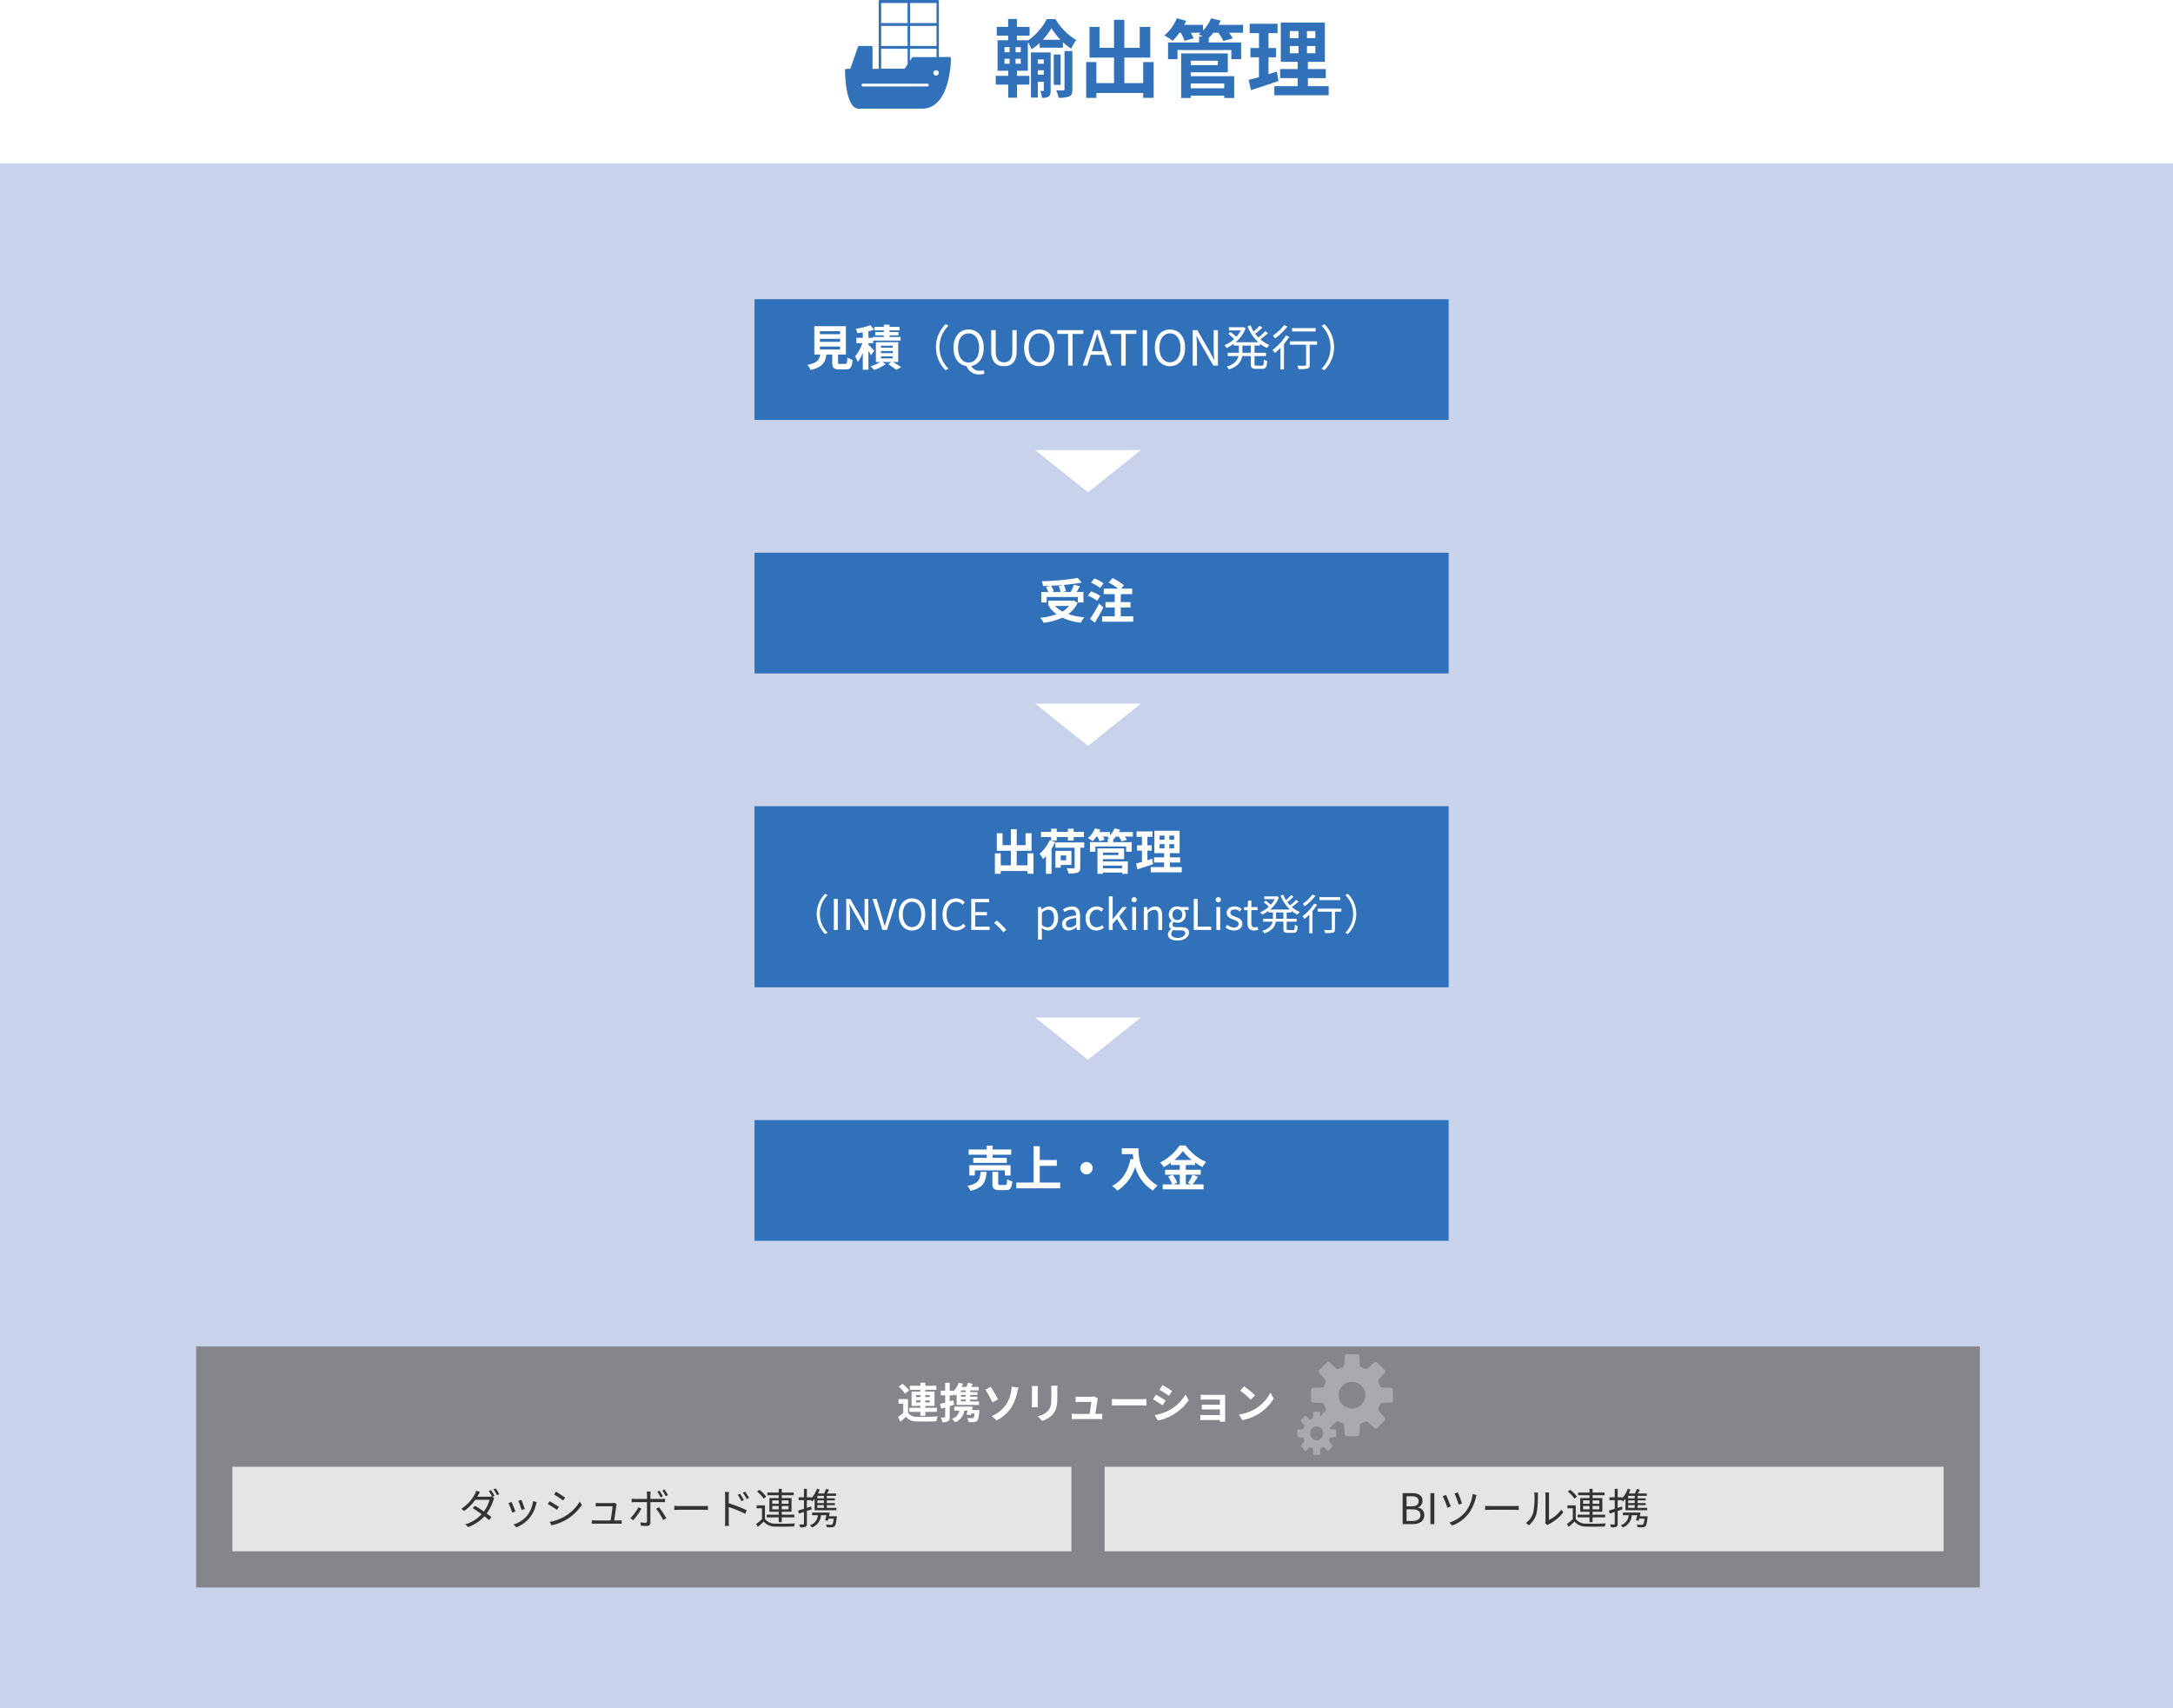 <svg xmlns="http://www.w3.org/2000/svg" xmlns:xlink="http://www.w3.org/1999/xlink" width="720" height="566.001" viewBox="0 0 720 566.001">
  <defs>
    <filter id="パス_13717" x="245" y="366.128" width="235" height="45" filterUnits="userSpaceOnUse">
      <feOffset dx="5" dy="5" input="SourceAlpha"/>
      <feGaussianBlur result="blur"/>
      <feFlood flood-color="#3171b9" flood-opacity="0.302"/>
      <feComposite operator="in" in2="blur"/>
      <feComposite in="SourceGraphic"/>
    </filter>
    <filter id="パス_13716" x="245" y="262.128" width="235" height="65" filterUnits="userSpaceOnUse">
      <feOffset dx="5" dy="5" input="SourceAlpha"/>
      <feGaussianBlur result="blur-2"/>
      <feFlood flood-color="#3171b9" flood-opacity="0.302"/>
      <feComposite operator="in" in2="blur-2"/>
      <feComposite in="SourceGraphic"/>
    </filter>
    <filter id="パス_13714" x="245" y="178.128" width="235" height="45" filterUnits="userSpaceOnUse">
      <feOffset dx="5" dy="5" input="SourceAlpha"/>
      <feGaussianBlur result="blur-3"/>
      <feFlood flood-color="#3171b9" flood-opacity="0.302"/>
      <feComposite operator="in" in2="blur-3"/>
      <feComposite in="SourceGraphic"/>
    </filter>
    <filter id="パス_13715" x="245" y="94.128" width="235" height="45" filterUnits="userSpaceOnUse">
      <feOffset dx="5" dy="5" input="SourceAlpha"/>
      <feGaussianBlur result="blur-4"/>
      <feFlood flood-color="#3171b9" flood-opacity="0.302"/>
      <feComposite operator="in" in2="blur-4"/>
      <feComposite in="SourceGraphic"/>
    </filter>
  </defs>
  <g id="グループ_7514" data-name="グループ 7514" transform="translate(-238 -543)">
    <g id="グループ_7622" data-name="グループ 7622" transform="translate(0 10)">
      <rect id="長方形_4719" data-name="長方形 4719" width="720" height="511.873" transform="translate(238 587.129)" fill="#c8d2eb"/>
      <g id="グループ_7417" data-name="グループ 7417" transform="translate(0 -22)">
        <g id="グループ_7624" data-name="グループ 7624" transform="translate(0 -71.999)">
          <g id="コンポーネント_169_16" data-name="コンポーネント 169 – 16" transform="translate(303 1073.127)">
            <g id="グループ_7509" data-name="グループ 7509" transform="translate(-740 -719)">
              <rect id="長方形_50" data-name="長方形 50" width="591" height="79.873" transform="translate(740 719)" fill="#757374" opacity="0.8"/>
            </g>
            <g id="グループ_7510" data-name="グループ 7510" transform="translate(-84 7.872)">
              <path id="パス_14059" data-name="パス 14059" d="M-56.448-5.32v-.7h1.414v.7Zm0-2.45h1.414V-7.1h-1.414Zm4.494,0V-7.1H-53.41V-7.77Zm0,2.45H-53.41v-.7h1.456ZM-55.034-.9h1.624V-2.2h3.836V-3.556H-53.41v-.616h3.052v-4.76H-53.41v-.574h3.668V-10.85H-53.41v-.994h-1.624v.994H-58.52v1.344h3.486v.574H-57.96v4.76h2.926v.616h-3.654V-2.2h3.654Zm-3.724-8.386a12.166,12.166,0,0,0-2.2-2.226l-1.274.952a10.909,10.909,0,0,1,2.1,2.324Zm-.378,2.856h-3.15V-4.9h1.568v3.052A16.777,16.777,0,0,1-62.454-.56l.784,1.652c.714-.6,1.288-1.134,1.848-1.68A4.361,4.361,0,0,0-56.2.966c1.708.07,4.676.042,6.412-.042A7.591,7.591,0,0,1-49.266-.7c-1.932.154-5.236.2-6.916.126A3.22,3.22,0,0,1-59.136-1.96Zm19.124-2.338h-1.6V-9.31h1.6Zm0,1.54h-1.6V-7.8h1.6Zm0,1.568h-1.6v-.616h1.6Zm-4.06-.392-1.246.35V-7.686h1.274V-8.12c.2.224.392.448.5.6.168-.14.336-.308.5-.476v3.5h7.42V-5.656h-2.912v-.616h2.38v-.952h-2.38V-7.8h2.38v-.966h-2.38V-9.31h2.786v-1.148H-38.22c.182-.322.378-.672.574-1.022l-1.61-.364a12.578,12.578,0,0,1-.532,1.386h-1.568a9.972,9.972,0,0,0,.434-1.064l-1.428-.35A7.032,7.032,0,0,1-44.044-9.1v-.112h-1.274v-2.632H-46.83v2.632H-48.3v1.526h1.47v2.408c-.63.168-1.218.308-1.694.42l.364,1.6c.42-.112.868-.238,1.33-.378V-.546c0,.182-.07.238-.238.238A11.31,11.31,0,0,1-48.23-.322a6.193,6.193,0,0,1,.42,1.54A3.631,3.631,0,0,0-45.864.91c.42-.266.546-.686.546-1.456V-4.1c.49-.14.98-.294,1.456-.448Zm6.132,3.234c.084-.378.168-.756.238-1.12H-43.82v1.316h1.666A3.267,3.267,0,0,1-44.6.056a6.411,6.411,0,0,1,1.05,1.2A4.708,4.708,0,0,0-40.5-2.618h1.092c-.112.476-.238.938-.35,1.316l1.414.21c.042-.168.1-.35.14-.546h1.12c-.1.84-.224,1.26-.392,1.414a.708.708,0,0,1-.49.126c-.28,0-.91-.014-1.554-.084A3.078,3.078,0,0,1-39.06,1.19a13.858,13.858,0,0,0,1.75-.014A1.561,1.561,0,0,0-36.232.742c.364-.364.56-1.2.7-2.968a4.926,4.926,0,0,0,.056-.588Zm6.5,2L-29.778.616a11.851,11.851,0,0,0,4.858-4.3A14.716,14.716,0,0,0-22.974-8.6c.1-.406.252-1.092.42-1.638l-2.268-.308A7.826,7.826,0,0,1-25-8.848,10.926,10.926,0,0,1-26.656-4.62,10.643,10.643,0,0,1-31.444-.812Zm-.294-9.66-1.792.924A31.736,31.736,0,0,1-31.164-5.32l1.848-1.05C-29.834-7.35-31.038-9.492-31.738-10.472Zm22.12-.392h-2.114a9.876,9.876,0,0,1,.084,1.4V-6.8c0,2.184-.182,3.234-1.148,4.284a6.334,6.334,0,0,1-3.36,1.764L-14.7.784a8.243,8.243,0,0,0,3.4-2.016c1.036-1.148,1.624-2.45,1.624-5.46V-9.464C-9.674-10.024-9.646-10.472-9.618-10.864Zm-6.5.112H-18.13a9.941,9.941,0,0,1,.056,1.078v4.718c0,.42-.056.966-.07,1.232h2.03c-.028-.322-.042-.868-.042-1.218V-9.674C-16.156-10.122-16.142-10.43-16.114-10.752ZM3.766-6.678,2.408-7.336a3.169,3.169,0,0,1-1.036.154H-2.212c-.378,0-1.022-.042-1.386-.084v1.848c.406-.028.952-.07,1.4-.07h3.78c-.042.784-.35,2.772-.546,3.962H-3.5A13.449,13.449,0,0,1-4.886-1.6V.224C-4.354.2-4,.182-3.5.182H3.864c.378,0,1.064.028,1.344.042V-1.582c-.364.042-1.008.056-1.372.056h-.9c.21-1.33.574-3.738.686-4.564A3.9,3.9,0,0,1,3.766-6.678Zm4.662.2v2.2c.518-.042,1.456-.07,2.254-.07H18.2c.588,0,1.3.056,1.638.07v-2.2c-.364.028-.98.084-1.638.084H10.682C9.954-6.4,8.932-6.44,8.428-6.482Zm16.758-4.606-1.022,1.54c.924.518,2.38,1.47,3.164,2.016l1.05-1.554C27.65-9.59,26.11-10.584,25.186-11.088Zm-2.6,9.94L23.632.7a17.035,17.035,0,0,0,4.676-1.736A16.9,16.9,0,0,0,33.88-6.062L32.8-7.966a14.271,14.271,0,0,1-5.446,5.25A15.17,15.17,0,0,1,22.582-1.148ZM23.03-7.9,22.008-6.342c.938.49,2.394,1.442,3.192,1.988l1.022-1.568C25.508-6.426,23.968-7.392,23.03-7.9ZM37.842-7.91v1.694c.336-.028,1.218-.056,1.736-.056H44.2v1.694H39.732c-.532,0-1.162-.014-1.526-.042v1.652C38.528-2.982,39.2-3,39.732-3H44.2v1.862H38.906a12.013,12.013,0,0,1-1.218-.056V.532c.238-.014.812-.042,1.2-.042H44.2c0,.21,0,.434-.014.56h1.764c0-.252-.014-.728-.014-.952V-6.93c0-.294,0-.756.014-.938-.224.014-.742.028-1.078.028H39.578C39.06-7.84,38.206-7.868,37.842-7.91Zm14.392-2.73-1.316,1.4a29.109,29.109,0,0,1,3.5,3.024l1.428-1.456A28.276,28.276,0,0,0,52.234-10.64Zm-1.75,9.324L51.66.532a15.162,15.162,0,0,0,5.194-1.974,14.887,14.887,0,0,0,5.18-5.18L60.942-8.6a13.182,13.182,0,0,1-5.1,5.446A14.43,14.43,0,0,1,50.484-1.316Z" transform="translate(379 16)" fill="#fff"/>
              <g id="グループ_7508" data-name="グループ 7508" transform="translate(0 -765.999)">
                <g id="グループ_7518" data-name="グループ 7518">
                  <g id="グループ_7521" data-name="グループ 7521" transform="translate(386)">
                    <g id="グループ_7567" data-name="グループ 7567" transform="translate(0 798)">
                      <rect id="長方形_50-2" data-name="長方形 50" width="278" height="28" transform="translate(-1)" fill="#e5e5e5"/>
                      <path id="パス_14060" data-name="パス 14060" d="M-40.25,0h3.276c2.3,0,3.892-.994,3.892-3.01a2.368,2.368,0,0,0-2.086-2.45v-.07a2.242,2.242,0,0,0,1.5-2.226c0-1.806-1.442-2.52-3.528-2.52H-40.25Zm1.3-5.894V-9.24h1.582c1.6,0,2.422.448,2.422,1.652,0,1.036-.714,1.694-2.478,1.694Zm0,4.858V-4.914h1.792c1.792,0,2.8.588,2.8,1.862,0,1.386-1.036,2.016-2.8,2.016ZM-31.052,0h1.3V-10.276h-1.3Zm9.086-10.528-1.078.364a36.388,36.388,0,0,1,1.372,3.7l1.092-.378C-20.818-7.63-21.658-9.856-21.966-10.528Zm6.216.9L-17.038-10a12.647,12.647,0,0,1-2.24,5.754,11.334,11.334,0,0,1-5.5,3.724l.966.98a12.291,12.291,0,0,0,5.488-4.046A14.667,14.667,0,0,0-16-8.834,6.518,6.518,0,0,1-15.75-9.632Zm-10.122-.056-1.106.406A34.578,34.578,0,0,1-25.41-5.446l1.106-.406C-24.626-6.762-25.508-8.9-25.872-9.688Zm12.95,3.626V-4.69c.434-.042,1.176-.07,1.946-.07H-3.29c.63,0,1.218.056,1.5.07V-6.062c-.308.028-.812.07-1.512.07h-7.672C-11.76-5.992-12.5-6.034-12.922-6.062ZM6.986-.294l.742.616A3,3,0,0,1,8.2,0a13.918,13.918,0,0,0,4.774-3.878L12.32-4.83A10.757,10.757,0,0,1,8.232-1.386V-9.464A8.663,8.663,0,0,1,8.288-10.5H7a6.644,6.644,0,0,1,.084,1.036v8.386A3.333,3.333,0,0,1,6.986-.294ZM.574-.364,1.624.35A7.824,7.824,0,0,0,4.116-3.5,30.626,30.626,0,0,0,4.55-9.45c0-.42.056-.84.07-1.008H3.332a5.158,5.158,0,0,1,.1,1.022,24.992,24.992,0,0,1-.42,5.628A6.645,6.645,0,0,1,.574-.364ZM19.53-4.9V-6.02h2.142V-4.9Zm0-2.968h2.142v1.12H19.53Zm5.39,0v1.12H22.68v-1.12Zm0,2.968H22.68V-6.02h2.24ZM21.672-.658H22.68v-1.6h4.172v-.882H22.68v-.98h3.234V-8.638H22.68V-9.59h3.962v-.882H22.68V-11.7H21.672v1.232H17.906v.882h3.766v.952H18.578v4.522h3.094v.98H17.7v.882h3.976ZM17.528-9.086a10.467,10.467,0,0,0-2.254-2.282l-.8.588a10.343,10.343,0,0,1,2.212,2.338Zm-.42,2.856H14.35v.98h1.778v3.584A23.044,23.044,0,0,1,14.2-.056l.546.994c.686-.6,1.33-1.19,1.946-1.792A4.885,4.885,0,0,0,20.65.8c1.568.07,4.522.042,6.09-.028a3.811,3.811,0,0,1,.336-1.022c-1.68.112-4.9.154-6.44.084a4.052,4.052,0,0,1-3.528-1.568ZM36.652-8.54H34.468v-.84h2.184Zm0,1.568H34.468v-.9h2.184Zm0,1.582H34.468V-6.3h2.184Zm-4.214-.462c-.476.154-.966.322-1.442.462V-7.952h1.358a5.2,5.2,0,0,1,.406.434,9.939,9.939,0,0,0,.812-.882v3.794H40.8V-5.39H37.6V-6.3h2.674v-.672H37.6v-.9h2.674V-8.54H37.6v-.84h3.052v-.784H37.688c.224-.392.462-.826.686-1.246l-1.008-.252a14.47,14.47,0,0,1-.658,1.5h-2.03a11.047,11.047,0,0,0,.546-1.33l-.91-.224a7.943,7.943,0,0,1-1.82,3.108V-8.9H31v-2.8H30.03v2.8H28.28v.952h1.75v2.87c-.728.224-1.4.42-1.932.574L28.364-3.5c.5-.154,1.064-.35,1.666-.546V-.14c0,.21-.07.252-.238.252s-.714.014-1.316,0a4.159,4.159,0,0,1,.308.952A4.389,4.389,0,0,0,30.52.882C30.87.714,31,.434,31-.14V-4.368c.532-.168,1.064-.35,1.582-.518Zm8.484,3.234h-2.6c.1-.406.182-.826.266-1.218H32.732v.868h1.932A3.726,3.726,0,0,1,32.018.35a4.2,4.2,0,0,1,.672.756,4.672,4.672,0,0,0,3-4.074h1.792c-.14.6-.294,1.218-.434,1.694l.9.14c.056-.21.126-.434.182-.686h1.764c-.14,1.2-.294,1.736-.5,1.932a.651.651,0,0,1-.476.112c-.252,0-.938-.014-1.624-.07a1.837,1.837,0,0,1,.294.854,11.781,11.781,0,0,0,1.68.028,1.285,1.285,0,0,0,.9-.308c.336-.336.532-1.12.728-2.94Z" transform="translate(138 19)" fill="#333"/>
                    </g>
                  </g>
                </g>
              </g>
              <g id="グループ_7568" data-name="グループ 7568" transform="translate(-290 -740.999)">
                <g id="グループ_7518-2" data-name="グループ 7518">
                  <g id="グループ_7521-2" data-name="グループ 7521" transform="translate(386)">
                    <g id="グループ_7567-2" data-name="グループ 7567" transform="translate(0 773)">
                      <rect id="長方形_50-3" data-name="長方形 50" width="278" height="28" fill="#e5e5e5"/>
                      <path id="パス_14061" data-name="パス 14061" d="M-52.29-11.284l-.742.322a15.4,15.4,0,0,1,1.12,1.9l-.238-.14a2.77,2.77,0,0,1-.924.126h-3.78c.1-.168.2-.336.28-.49.14-.266.392-.742.63-1.106l-1.274-.406a5.056,5.056,0,0,1-.448,1.106A12.734,12.734,0,0,1-62.16-5.082l.938.714a15.479,15.479,0,0,0,3.71-3.7h4.732a11.827,11.827,0,0,1-1.9,3.878c-.98-.686-2.03-1.372-2.954-1.9l-.756.784c.9.56,1.974,1.288,2.968,2.016A12.063,12.063,0,0,1-60.844.07l1.008.882A13.429,13.429,0,0,0-54.5-2.6c.588.448,1.106.882,1.526,1.26l.826-.966c-.448-.364-.994-.784-1.6-1.218a14.87,14.87,0,0,0,2.2-4.368,4.4,4.4,0,0,1,.322-.742l-.658-.392.742-.336A19.841,19.841,0,0,0-52.29-11.284Zm1.54-.56-.742.308A14.718,14.718,0,0,1-50.33-9.6l.756-.336A18.413,18.413,0,0,0-50.75-11.844Zm8.512,3.78-1.022.35a26.39,26.39,0,0,1,1.092,3.038l1.036-.364C-41.314-5.656-42-7.5-42.238-8.064Zm5.068.784-1.2-.378A9.6,9.6,0,0,1-40.306-2.87,9.427,9.427,0,0,1-44.856.112l.924.938a10.668,10.668,0,0,0,4.564-3.332,10.973,10.973,0,0,0,1.988-4.3C-37.324-6.762-37.268-6.986-37.17-7.28Zm-8.316-.084-1.036.406a25.042,25.042,0,0,1,1.246,3.15l1.064-.392C-44.478-4.928-45.206-6.762-45.486-7.364Zm14.7-3.388-.63.938c.826.476,2.338,1.484,3.01,1.988l.658-.952C-28.35-9.226-29.96-10.29-30.786-10.752Zm-2.1,10.01.644,1.134a17.428,17.428,0,0,0,4.648-1.736,16.313,16.313,0,0,0,5.376-5.012L-22.89-7.5A14.279,14.279,0,0,1-28.2-2.38,14.872,14.872,0,0,1-32.886-.742ZM-32.9-7.6l-.616.952a30.686,30.686,0,0,1,3.052,1.918l.644-.98C-30.436-6.16-32.074-7.154-32.9-7.6Zm22.218.938-.854-.406a2.4,2.4,0,0,1-.7.1h-4.256A9.558,9.558,0,0,1-17.6-7.056V-5.88c.35-.014.714-.042,1.12-.042h4.452c-.042.8-.448,3.528-.658,4.7h-5.068c-.42,0-.826-.028-1.162-.056V-.112c.406-.028.728-.042,1.162-.042h7.672c.294,0,.812.014,1.064.028V-1.26c-.294.028-.8.042-1.106.042h-1.372c.2-1.288.6-4.06.714-5.012A3.115,3.115,0,0,1-10.682-6.664ZM3.36-5.6l-.952.5A23.26,23.26,0,0,1,4.746-1.372l1.036-.574A30.033,30.033,0,0,0,3.36-5.6Zm-5.852.462-.98-.476A14.948,14.948,0,0,1-6.146-1.946l.966.644A20.29,20.29,0,0,0-2.492-5.138Zm6.02-5.922-.742.308a15.29,15.29,0,0,1,1.106,1.9l.756-.336A17.472,17.472,0,0,0,3.528-11.06Zm1.652-.406-.742.322A13.908,13.908,0,0,1,5.572-9.268L6.328-9.6A19.13,19.13,0,0,0,5.18-11.466Zm-4.592.672H-.728a5.077,5.077,0,0,1,.1.994v1.442H-4.522a10.472,10.472,0,0,1-1.19-.07v1.176c.378-.028.77-.042,1.19-.042H-.63V-.98c0,.364-.168.532-.546.532a9.958,9.958,0,0,1-1.61-.168l.1,1.12c.56.056,1.4.1,1.988.1C.14.6.5.224.5-.518V-7.294h3.71c.336,0,.756,0,1.134.028V-8.428a10.743,10.743,0,0,1-1.148.07H.5V-9.786A6.633,6.633,0,0,1,.588-10.794Zm7.84,4.732V-4.69c.434-.042,1.176-.07,1.946-.07H18.06c.63,0,1.218.056,1.5.07V-6.062c-.308.028-.812.07-1.512.07H10.374C9.59-5.992,8.848-6.034,8.428-6.062ZM30.184-10.08l-.77.35A13.894,13.894,0,0,1,30.66-7.6l.8-.364A21.1,21.1,0,0,0,30.184-10.08Zm1.694-.7-.77.364a13.62,13.62,0,0,1,1.3,2.1l.784-.392A18.907,18.907,0,0,0,31.878-10.78ZM25.27-1.05A15.33,15.33,0,0,1,25.186.6H26.53c-.042-.448-.084-1.2-.084-1.652V-5.656a35.878,35.878,0,0,1,5.488,2.24l.49-1.19a47.556,47.556,0,0,0-5.978-2.31V-9.2a12.931,12.931,0,0,1,.1-1.456H25.158A8.836,8.836,0,0,1,25.27-9.2ZM40.88-4.9V-6.02h2.142V-4.9Zm0-2.968h2.142v1.12H40.88Zm5.39,0v1.12H44.03v-1.12Zm0,2.968H44.03V-6.02h2.24ZM43.022-.658H44.03v-1.6H48.2v-.882H44.03v-.98h3.234V-8.638H44.03V-9.59h3.962v-.882H44.03V-11.7H43.022v1.232H39.256v.882h3.766v.952H39.928v4.522h3.094v.98H39.046v.882h3.976ZM38.878-9.086a10.467,10.467,0,0,0-2.254-2.282l-.8.588a10.343,10.343,0,0,1,2.212,2.338Zm-.42,2.856H35.7v.98h1.778v3.584a23.044,23.044,0,0,1-1.932,1.61l.546.994c.686-.6,1.33-1.19,1.946-1.792A4.885,4.885,0,0,0,42,.8c1.568.07,4.522.042,6.09-.028a3.811,3.811,0,0,1,.336-1.022c-1.68.112-4.9.154-6.44.084a4.052,4.052,0,0,1-3.528-1.568ZM58-8.54H55.818v-.84H58Zm0,1.568H55.818v-.9H58ZM58-5.39H55.818V-6.3H58Zm-4.214-.462c-.476.154-.966.322-1.442.462V-7.952H53.7a5.2,5.2,0,0,1,.406.434,9.939,9.939,0,0,0,.812-.882v3.794h7.224V-5.39H58.954V-6.3h2.674v-.672H58.954v-.9h2.674V-8.54H58.954v-.84h3.052v-.784H59.038c.224-.392.462-.826.686-1.246l-1.008-.252a14.47,14.47,0,0,1-.658,1.5h-2.03a11.047,11.047,0,0,0,.546-1.33l-.91-.224a7.943,7.943,0,0,1-1.82,3.108V-8.9h-1.5v-2.8H51.38v2.8H49.63v.952h1.75v2.87c-.728.224-1.4.42-1.932.574L49.714-3.5c.5-.154,1.064-.35,1.666-.546V-.14c0,.21-.07.252-.238.252s-.714.014-1.316,0a4.159,4.159,0,0,1,.308.952A4.389,4.389,0,0,0,51.87.882c.35-.168.476-.448.476-1.022V-4.368c.532-.168,1.064-.35,1.582-.518Zm8.484,3.234h-2.6c.1-.406.182-.826.266-1.218H54.082v.868h1.932A3.726,3.726,0,0,1,53.368.35a4.2,4.2,0,0,1,.672.756,4.672,4.672,0,0,0,3-4.074h1.792c-.14.6-.294,1.218-.434,1.694l.9.14c.056-.21.126-.434.182-.686h1.764c-.14,1.2-.294,1.736-.5,1.932a.651.651,0,0,1-.476.112c-.252,0-.938-.014-1.624-.07a1.837,1.837,0,0,1,.294.854,11.781,11.781,0,0,0,1.68.028,1.285,1.285,0,0,0,.9-.308c.336-.336.532-1.12.728-2.94Z" transform="translate(138 19)" fill="#333"/>
                    </g>
                  </g>
                </g>
              </g>
            </g>
          </g>
          <g id="グループ_7619" data-name="グループ 7619" transform="translate(667.859 1075.708)" opacity="0.3">
            <g id="無料の設定歯車アイコン" transform="translate(4.541)">
              <path id="パス_5" data-name="パス 5" d="M26.477,11.131l-2.96-.137a.7.7,0,0,1-.612-.43L22.3,9.1a.7.7,0,0,1,.13-.738l2-2.191a.7.7,0,0,0-.022-.964L21.938,2.743a.7.7,0,0,0-.965-.022l-2.19,2a.7.7,0,0,1-.738.129l-1.468-.609a.7.7,0,0,1-.429-.613L16.012.666a.7.7,0,0,0-.7-.666H11.832a.7.7,0,0,0-.7.666L11,3.625a.7.7,0,0,1-.429.613L9.1,4.847a.7.7,0,0,1-.738-.129l-2.191-2a.7.7,0,0,0-.965.022L2.748,5.205a.7.7,0,0,0-.022.964l2,2.191A.7.7,0,0,1,4.85,9.1l-.608,1.468a.7.7,0,0,1-.613.43L.67,11.131a.7.7,0,0,0-.666.7v3.482a.7.7,0,0,0,.666.7l2.959.137a.7.7,0,0,1,.613.43l.608,1.468a.7.7,0,0,1-.128.738l-2,2.19a.7.7,0,0,0,.021.965L5.21,24.4a.7.7,0,0,0,.964.022l2.19-2a.7.7,0,0,1,.738-.129l1.468.608a.7.7,0,0,1,.429.614l.136,2.959a.7.7,0,0,0,.7.666h3.483a.7.7,0,0,0,.7-.666l.137-2.959a.7.7,0,0,1,.429-.614l1.468-.608a.7.7,0,0,1,.738.129l2.19,2a.7.7,0,0,0,.965-.022L24.4,21.934a.7.7,0,0,0,.022-.965l-2-2.19a.7.7,0,0,1-.13-.738l.61-1.468a.7.7,0,0,1,.612-.429l2.96-.137a.7.7,0,0,0,.665-.7V11.828A.7.7,0,0,0,26.477,11.131ZM13.574,18a4.432,4.432,0,1,1,4.431-4.432A4.433,4.433,0,0,1,13.574,18Z" transform="translate(-0.004)" fill="#fff"/>
            </g>
            <g id="無料の設定歯車アイコン-2" data-name="無料の設定歯車アイコン" transform="translate(0 19.062)">
              <path id="パス_5-2" data-name="パス 5" d="M12.518,5.857l-1.4-.072a.332.332,0,0,1-.289-.226l-.288-.772A.4.4,0,0,1,10.6,4.4l.944-1.153a.4.4,0,0,0-.011-.507l-1.163-1.3a.307.307,0,0,0-.456-.011L8.881,2.482a.3.3,0,0,1-.349.068l-.694-.32a.367.367,0,0,1-.2-.323L7.571.35A.348.348,0,0,0,7.242,0H5.6a.348.348,0,0,0-.33.35L5.2,1.907A.367.367,0,0,1,5,2.23L4.3,2.55a.3.3,0,0,1-.349-.068L2.92,1.432a.307.307,0,0,0-.456.011L1.3,2.739a.4.4,0,0,0-.011.507L2.234,4.4a.4.4,0,0,1,.061.388l-.287.772a.333.333,0,0,1-.29.226l-1.4.072A.352.352,0,0,0,0,6.223V8.056a.353.353,0,0,0,.315.367l1.4.072a.333.333,0,0,1,.29.226l.287.772a.4.4,0,0,1-.061.388L1.29,11.033a.4.4,0,0,0,.01.508l1.164,1.3a.306.306,0,0,0,.456.012L3.956,11.8a.3.3,0,0,1,.349-.068l.694.32a.367.367,0,0,1,.2.323l.064,1.557a.349.349,0,0,0,.33.35H7.242a.348.348,0,0,0,.329-.35l.065-1.557a.367.367,0,0,1,.2-.323l.694-.32a.3.3,0,0,1,.349.068l1.035,1.051a.307.307,0,0,0,.456-.012l1.163-1.3a.4.4,0,0,0,.011-.508L10.6,9.881a.4.4,0,0,1-.062-.388l.288-.772a.332.332,0,0,1,.289-.226l1.4-.072a.352.352,0,0,0,.314-.367V6.223A.352.352,0,0,0,12.518,5.857Zm-6.1,3.615a2.223,2.223,0,0,1-2.1-2.332,2.223,2.223,0,0,1,2.1-2.332A2.223,2.223,0,0,1,8.513,7.14,2.223,2.223,0,0,1,6.418,9.471Z" transform="translate(-0.004)" fill="#fff"/>
            </g>
          </g>
        </g>
        <g id="グループ_7432" data-name="グループ 7432" transform="translate(-69 219.129)">
          <g id="コンポーネント_168_20" data-name="コンポーネント 168 – 20" transform="translate(552 702)">
            <g transform="matrix(1, 0, 0, 1, -245, -366.13)" filter="url(#パス_13717)">
              <path id="パス_13717-2" data-name="パス 13717" d="M0,0H230V40H0Z" transform="translate(245 366.13)" fill="#3171b9"/>
            </g>
          </g>
          <path id="パス_14058" data-name="パス 14058" d="M-33.056-9.5H-37.52V-7.84h11.1V-9.5h-4.672v-1.04h6.144v-1.728h-6.144v-1.264h-1.968v1.264H-39.04v1.728h5.984Zm7.9,5.856V-7.056h-13.68v3.408h1.84v-1.7h9.92v1.7Zm-9.936-1.2c-.192,2.464-.592,3.9-4.384,4.64a5.615,5.615,0,0,1,1.04,1.648C-34.064.4-33.36-1.632-33.1-4.848Zm6.512,4.336c-.576,0-.672-.064-.672-.56V-4.848h-1.92v3.792c0,1.712.464,2.256,2.32,2.256h2.064c1.5,0,2-.592,2.208-2.9a5.465,5.465,0,0,1-1.712-.72c-.064,1.632-.16,1.9-.688,1.9Zm13.088-.8V-6.848H-9.84V-8.784h-5.648V-13.36h-2.048V-1.312h-5.728V.608H-8.72v-1.92ZM0-8.128A2.062,2.062,0,0,0-2.048-6.08,2.062,2.062,0,0,0,0-4.032,2.062,2.062,0,0,0,2.048-6.08,2.062,2.062,0,0,0,0-8.128Zm11.7-4.528v1.936h3.648c.048.544.112,1.12.224,1.728l-.976-.176c-.88,4.208-2.784,7.3-6.112,8.976A15.2,15.2,0,0,1,10.224,1.36a13.845,13.845,0,0,0,5.9-7.9,13.519,13.519,0,0,0,5.888,7.888A10.244,10.244,0,0,1,23.552-.32c-5.888-3.472-6.32-9.312-6.32-12.336ZM30.912-3.9V-.7h-2.16l1.312-.56A10.794,10.794,0,0,0,28.592-3.9ZM29.1-8.784a16.691,16.691,0,0,0,2.832-2.96,17.071,17.071,0,0,0,2.944,2.96ZM35.136-3.9a16.618,16.618,0,0,1-1.52,2.768l1.04.432H32.912V-3.9H37.84V-5.536H32.912V-7.12h3.056v-.832A20.222,20.222,0,0,0,38.4-6.432a8.937,8.937,0,0,1,1.264-1.712A16.348,16.348,0,0,1,32.832-13.6H30.864A17.063,17.063,0,0,1,24.4-7.952a7.458,7.458,0,0,1,1.184,1.536A20.447,20.447,0,0,0,27.968-7.9v.784h2.944v1.584H26.048V-3.9H28.5L27.04-3.28A10.993,10.993,0,0,1,28.368-.7h-3.12V.928H38.784V-.7H35.168c.56-.672,1.184-1.648,1.792-2.528Z" transform="translate(667 729)" fill="#fff"/>
        </g>
        <path id="多角形_40" data-name="多角形 40" d="M17.5,0,35,14H0Z" transform="translate(616 906.129) rotate(180)" fill="#fff"/>
        <g id="グループ_7517" data-name="グループ 7517" transform="translate(-69 280.129)">
          <g id="コンポーネント_168_26" data-name="コンポーネント 168 – 26" transform="translate(552 537)">
            <g transform="matrix(1, 0, 0, 1, -245, -262.13)" filter="url(#パス_13716)">
              <path id="パス_13716-2" data-name="パス 13716" d="M0,0H230V60H0Z" transform="translate(245 262.13)" fill="#3171b9"/>
            </g>
          </g>
          <path id="パス_14057" data-name="パス 14057" d="M-19.552-5.392v3.984H-23.12V-6.24h4.912v-5.808h-2V-8.1H-23.12v-5.3h-1.952v5.3h-2.752v-3.952h-1.888V-6.24h4.64v4.832h-3.344V-5.392h-1.936V1.392h1.936V.464h8.864v.912h1.984V-5.392ZM-11.7-9.616h1.84v-1.168h3.7v1.168h1.9v-1.168H-.848v-1.728H-4.256v-1.04h-1.9v1.04h-3.7v-1.04h-1.888v1.04h-3.328v1.728h3.328v1.152l-.432-.144a11.875,11.875,0,0,1-3.392,4.5A11.908,11.908,0,0,1-14.416-3.5a10.954,10.954,0,0,0,.976-.96v5.84h1.856V-6.88a18.732,18.732,0,0,0,1.232-2.288Zm4.96,4.944v1.584H-8.544V-4.672Zm1.744,3.136V-6.224H-10.3V-.64h1.76v-.9ZM-.768-9.008H-10.3v1.76h6.368v6.48c0,.256-.1.32-.4.336-.272,0-1.344,0-2.272-.032A6.983,6.983,0,0,1-5.936,1.3,8.262,8.262,0,0,0-2.96.992c.688-.256.9-.736.9-1.712V-7.248h1.3Zm12.56,7.68v.9H5.456v-.9Zm-1.216-4.32v.832H5.456v-.832ZM5.456-3.456h7.008V-7.024H3.632V1.408H5.456V.976h6.336v.432H13.68V-2.72H5.456Zm9.9-8.976H10.72q.216-.408.384-.816L9.3-13.68a7.377,7.377,0,0,1-1.52,2.32v-1.072H4.224c.128-.256.256-.512.368-.768l-1.776-.48A8.589,8.589,0,0,1,.464-10.432,10.01,10.01,0,0,1,2.016-9.408,11.818,11.818,0,0,0,3.3-10.944h.256a8.166,8.166,0,0,1,.736,1.536L6-9.888a8.067,8.067,0,0,0-.528-1.056H7.344c-.128.112-.272.224-.4.32.208.1.512.24.8.4h-.7V-9.1H1.152v3.168H2.944V-7.68H13.136v1.744h1.856V-9.1H8.864v-.864a10.743,10.743,0,0,0,.88-.976h.928a9.432,9.432,0,0,1,.96,1.568l1.76-.5a8.049,8.049,0,0,0-.672-1.072h2.64ZM21.744-3.6c-.512.176-1.04.336-1.568.5V-6.3h1.44V-8.048h-1.44v-2.816h1.712V-12.64h-5.28v1.776h1.76v2.816H16.752V-6.3h1.616v3.76c-.736.208-1.392.384-1.952.528L16.848-.08c1.536-.5,3.456-1.1,5.216-1.728Zm2.464-4.832h1.648v1.376H24.208Zm0-2.832h1.648V-9.92H24.208ZM29.04-9.92H27.456v-1.344H29.04Zm0,2.864H27.456V-8.432H29.04ZM27.632-.832v-1.52h3.392V-4.064H27.632V-5.44h3.216v-7.44H22.5v7.44h3.2v1.376H22.384v1.712H25.7v1.52H21.28V.9H31.568V-.832Z" transform="translate(667 563)" fill="#fff"/>
          <path id="パス_14056" data-name="パス 14056" d="M-89.383-5.32A9.3,9.3,0,0,0-86.6,1.344l.84-.434a8.761,8.761,0,0,1-2.6-6.23,8.761,8.761,0,0,1,2.6-6.23l-.84-.434A9.3,9.3,0,0,0-89.383-5.32ZM-83.713,0h1.3V-10.276h-1.3Zm4.1,0h1.232V-5.39c0-1.078-.1-2.17-.154-3.206h.056l1.106,2.114L-73.633,0h1.33V-10.276h-1.232v5.348c0,1.064.1,2.212.168,3.248h-.07l-1.092-2.114-3.738-6.482h-1.344Zm12,0h1.5l3.262-10.276h-1.316L-65.821-4.7c-.364,1.2-.616,2.184-.994,3.388h-.056c-.392-1.2-.63-2.184-.994-3.388l-1.666-5.572h-1.358Zm9.8.182c2.576,0,4.382-2.058,4.382-5.348s-1.806-5.292-4.382-5.292-4.382,2-4.382,5.292S-60.389.182-57.813.182Zm0-1.134c-1.848,0-3.052-1.652-3.052-4.214s1.2-4.158,3.052-4.158,3.052,1.582,3.052,4.158S-55.979-.952-57.813-.952ZM-51.219,0h1.3V-10.276h-1.3Zm7.98.182a3.967,3.967,0,0,0,3.15-1.47L-40.8-2.1a3.119,3.119,0,0,1-2.38,1.148c-1.96,0-3.192-1.624-3.192-4.214,0-2.562,1.288-4.158,3.234-4.158a2.8,2.8,0,0,1,2.1.98l.7-.84a3.794,3.794,0,0,0-2.814-1.274c-2.6,0-4.55,2.016-4.55,5.334S-45.787.182-43.239.182ZM-38.185,0h6.076V-1.106h-4.774V-4.844h3.892V-5.95h-3.892V-9.17h4.62v-1.106h-5.922Zm10.654.784.952-.812a26.278,26.278,0,0,0-3.136-3.108l-.91.8A23.325,23.325,0,0,1-27.531.784Zm11.466,2.422h1.274V.63L-14.819-.7a3.43,3.43,0,0,0,2.1.882c1.75,0,3.3-1.5,3.3-4.1,0-2.338-1.064-3.878-3.024-3.878a4.054,4.054,0,0,0-2.422,1.064H-14.9l-.112-.868h-1.05Zm3.136-4.088a2.946,2.946,0,0,1-1.862-.8V-5.67a3.169,3.169,0,0,1,2.044-1.05c1.442,0,2,1.134,2,2.814C-10.745-2.016-11.669-.882-12.929-.882ZM-5.859.182A4.073,4.073,0,0,0-3.339-.91H-3.3l.112.91h1.05V-4.676c0-1.876-.784-3.122-2.632-3.122a5.718,5.718,0,0,0-3,.994l.5.882a4.188,4.188,0,0,1,2.282-.812c1.246,0,1.568.938,1.568,1.918-3.234.364-4.676,1.19-4.676,2.842A2.061,2.061,0,0,0-5.859.182ZM-5.5-.84c-.756,0-1.344-.35-1.344-1.218,0-.98.868-1.61,3.43-1.918v2.128A3.107,3.107,0,0,1-5.5-.84ZM3.283.182A3.686,3.686,0,0,0,5.747-.784l-.56-.854A2.68,2.68,0,0,1,3.4-.882C2-.882,1.043-2.044,1.043-3.794s1.008-2.94,2.394-2.94a2.248,2.248,0,0,1,1.512.672l.658-.84a3.25,3.25,0,0,0-2.226-.9,3.7,3.7,0,0,0-3.668,4C-.287-1.274,1.267.182,3.283.182ZM7.413,0h1.26V-2L10.1-3.668,12.327,0h1.386l-2.87-4.536L13.377-7.6H11.949L8.715-3.584H8.673v-7.56H7.413Zm7.728,0h1.274V-7.6H15.141Zm.644-9.17a.808.808,0,0,0,.854-.854.8.8,0,0,0-.854-.826.8.8,0,0,0-.854.826A.808.808,0,0,0,15.785-9.17ZM18.991,0h1.274V-5.516a2.891,2.891,0,0,1,2.086-1.162c1.008,0,1.442.6,1.442,2.03V0h1.274V-4.816c0-1.946-.728-2.982-2.324-2.982A3.646,3.646,0,0,0,20.195-6.51h-.042L20.041-7.6h-1.05ZM30.107,3.5c2.352,0,3.85-1.218,3.85-2.632,0-1.246-.9-1.806-2.66-1.806H29.813c-1.022,0-1.33-.336-1.33-.826a1.132,1.132,0,0,1,.49-.91,2.644,2.644,0,0,0,1.134.266,2.607,2.607,0,0,0,2.772-2.646,2.171,2.171,0,0,0-.616-1.568h1.554V-7.6H31.171a3.136,3.136,0,0,0-1.064-.2,2.708,2.708,0,0,0-2.856,2.716,2.669,2.669,0,0,0,.994,2.044v.056a1.855,1.855,0,0,0-.854,1.414,1.375,1.375,0,0,0,.7,1.246v.056a2.133,2.133,0,0,0-1.12,1.722C26.971,2.772,28.245,3.5,30.107,3.5Zm0-6.776a1.666,1.666,0,0,1-1.624-1.806A1.625,1.625,0,0,1,30.107-6.86a1.633,1.633,0,0,1,1.624,1.778A1.674,1.674,0,0,1,30.107-3.276Zm.182,5.908c-1.372,0-2.2-.532-2.2-1.344A1.584,1.584,0,0,1,28.861,0a4.276,4.276,0,0,0,.98.126h1.316c1.008,0,1.554.238,1.554.938C32.711,1.862,31.745,2.632,30.289,2.632ZM35.539,0h5.782V-1.106h-4.48v-9.17h-1.3Zm7.49,0H44.3V-7.6H43.029Zm.644-9.17a.808.808,0,0,0,.854-.854.8.8,0,0,0-.854-.826.8.8,0,0,0-.854.826A.808.808,0,0,0,43.673-9.17ZM48.867.182c1.792,0,2.772-1.022,2.772-2.254,0-1.442-1.218-1.89-2.324-2.31C48.461-4.7,47.677-4.97,47.677-5.7c0-.588.448-1.092,1.414-1.092a2.783,2.783,0,0,1,1.722.672l.616-.826A3.864,3.864,0,0,0,49.077-7.8c-1.652,0-2.632.952-2.632,2.156,0,1.288,1.162,1.806,2.226,2.2.84.322,1.736.658,1.736,1.442,0,.658-.49,1.19-1.5,1.19a3.448,3.448,0,0,1-2.254-.9l-.63.84A4.585,4.585,0,0,0,48.867.182Zm6.65,0a4.786,4.786,0,0,0,1.4-.28l-.252-.952a2.693,2.693,0,0,1-.868.2c-.882,0-1.176-.532-1.176-1.47V-6.566h2.058V-7.6H54.621V-9.744H53.557L53.4-7.6l-1.19.07v.966h1.134v4.214C53.347-.84,53.893.182,55.517.182Zm9.73-3.892H62.811V-5.8h2.436ZM67.935-5.8v-.532a8.906,8.906,0,0,0,2,1.218,4.292,4.292,0,0,1,.714-.868A9.1,9.1,0,0,1,68.033-7.6a22.472,22.472,0,0,0,2.2-1.806l-.784-.56a17.221,17.221,0,0,1-2,1.806,11.221,11.221,0,0,1-.91-1.078A18.56,18.56,0,0,0,68.593-11l-.784-.56A17.96,17.96,0,0,1,66.087-9.9a10.378,10.378,0,0,1-.882-1.764l-.9.266a12.065,12.065,0,0,0,3.122,4.634h-6.58a9.769,9.769,0,0,0,2.912-4.06l-.686-.336-.182.042h-3.99v.924h3.472a9.807,9.807,0,0,1-1.3,1.848,19.468,19.468,0,0,0-1.694-1.372l-.644.546a14.841,14.841,0,0,1,1.68,1.47,9.683,9.683,0,0,1-2.842,1.82,5.632,5.632,0,0,1,.644.784,11.471,11.471,0,0,0,2.086-1.232V-5.8h1.47V-3.71h-3.22v.966h3.108c-.252,1.162-1.05,2.268-3.388,3.052a4.063,4.063,0,0,1,.658.826c2.744-.952,3.57-2.38,3.794-3.878h2.52V-.5c0,1.148.308,1.456,1.484,1.456h1.834c1.022,0,1.316-.49,1.414-2.268a2.868,2.868,0,0,1-.938-.434c-.056,1.5-.126,1.778-.56,1.778h-1.6c-.476,0-.56-.084-.56-.518V-2.744h3.318V-3.71H66.325V-5.8Zm16.1-5.068H77.2v.98h6.832Zm-9.17-.854A13.9,13.9,0,0,1,71.659-8.68a9.039,9.039,0,0,1,.616.826,17.2,17.2,0,0,0,3.584-3.472Zm.574,2.982a15.262,15.262,0,0,1-3.92,4.214,9.973,9.973,0,0,1,.728.868A16.471,16.471,0,0,0,73.829-5.11V1.106h1.036V-6.258a17.606,17.606,0,0,0,1.54-2.114Zm9,1.694H76.6v.994h4.676V-.28c0,.238-.084.294-.35.308s-1.19.014-2.184-.014a3.71,3.71,0,0,1,.336,1.008A10.574,10.574,0,0,0,81.711.868c.462-.168.616-.49.616-1.134V-6.048h2.114ZM89.383-5.32A9.3,9.3,0,0,0,86.6-11.984l-.84.434a8.761,8.761,0,0,1,2.6,6.23,8.761,8.761,0,0,1-2.6,6.23l.84.434A9.3,9.3,0,0,0,89.383-5.32Z" transform="translate(667 583)" fill="#fff"/>
        </g>
        <path id="多角形_38" data-name="多角形 38" d="M17.5,0,35,14H0Z" transform="translate(616 802.129) rotate(180)" fill="#fff"/>
        <g id="グループ_7516" data-name="グループ 7516" transform="translate(-69 31.129)">
          <g id="コンポーネント_168_25" data-name="コンポーネント 168 – 25" transform="translate(552 702)">
            <g transform="matrix(1, 0, 0, 1, -245, -178.13)" filter="url(#パス_13714)">
              <path id="パス_13714-2" data-name="パス 13714" d="M0,0H230V40H0Z" transform="translate(245 178.13)" fill="#3171b9"/>
            </g>
          </g>
          <path id="パス_14055" data-name="パス 14055" d="M-9.216-10.96a9.611,9.611,0,0,1,.608,1.984h-3.056l.832-.24a9.087,9.087,0,0,0-.9-1.824c1.36-.064,2.752-.16,4.1-.288Zm-3.968,3.632h10.32V-5.5h1.856V-8.976H-3.28c.368-.592.784-1.248,1.152-1.92l-2.032-.48a18.149,18.149,0,0,1-1.04,2.4H-7.984L-6.8-9.264a8.383,8.383,0,0,0-.72-2.064c2.128-.192,4.192-.448,5.92-.768l-1.28-1.536a89.567,89.567,0,0,1-11.936,1.088,6.021,6.021,0,0,1,.432,1.616c.768-.016,1.584-.048,2.384-.1l-1.424.4a9.974,9.974,0,0,1,.752,1.648H-14.96V-5.5h1.776Zm7.376,2.976A7.922,7.922,0,0,1-7.984-2.5a9.31,9.31,0,0,1-2.432-1.856Zm1.584-1.824-.352.08h-8.08v1.744h.752l-.528.224A10.765,10.765,0,0,0-9.9-1.616a22.343,22.343,0,0,1-5.44,1.168,6.551,6.551,0,0,1,1.12,1.68A20.972,20.972,0,0,0-8-.48,19.3,19.3,0,0,0-1.888,1.2,9.2,9.2,0,0,1-.72-.576a21.812,21.812,0,0,1-5.3-1.088A9.4,9.4,0,0,0-2.944-5.392Zm9.856-5.68a12.491,12.491,0,0,0-3.056-1.632l-1.04,1.424A12.081,12.081,0,0,1,4.512-10.3ZM4.576-7.664a12.877,12.877,0,0,0-3.12-1.52L.48-7.744a12.3,12.3,0,0,1,3.04,1.68Zm-.4,2.544A42.619,42.619,0,0,1,1.152-.08L2.768,1.2c.96-1.552,1.968-3.376,2.816-5.04ZM11.344-.928V-3.856h3.232V-5.648H11.344V-8.272h3.808V-10.1h-3.68l.928-1.1a16.035,16.035,0,0,0-3.792-2.384L7.344-12.112a17.118,17.118,0,0,1,3.12,2.016H5.728v1.824H9.36v2.624H6.3v1.792H9.36V-.928H5.168V.864h10.32V-.928Z" transform="translate(667 729)" fill="#fff"/>
        </g>
        <path id="多角形_28" data-name="多角形 28" d="M17.5,0,35,14H0Z" transform="translate(616 718.129) rotate(180)" fill="#fff"/>
        <g id="グループ_7408" data-name="グループ 7408" transform="translate(-69 32.128)">
          <g id="コンポーネント_168_24" data-name="コンポーネント 168 – 24" transform="translate(552 617)">
            <g transform="matrix(1, 0, 0, 1, -245, -94.13)" filter="url(#パス_13715)">
              <path id="パス_13715-2" data-name="パス 13715" d="M0,0H230V40H0Z" transform="translate(245 94.13)" fill="#3171b9"/>
            </g>
          </g>
          <g id="グループ_7515" data-name="グループ 7515" transform="translate(-12)">
            <path id="パス_14054" data-name="パス 14054" d="M-11.344-6.32h6.688v.992h-6.688Zm0-2.544h6.688v.992h-6.688Zm0-2.528h6.688v.992h-6.688ZM-4.624-.544c-.608,0-.7-.064-.7-.576V-3.664H-2.72v-9.392H-13.184v9.392h1.952c-.272,1.744-.96,2.816-4.24,3.424a6.03,6.03,0,0,1,1.056,1.7c3.952-.9,4.9-2.576,5.232-5.12h1.936V-1.1c0,1.792.448,2.368,2.352,2.368h2.112C-1.2,1.264-.7.608-.5-1.92A6.06,6.06,0,0,1-2.24-2.672C-2.32-.816-2.416-.544-2.96-.544Zm11.3-4.368c-.272-.336-1.424-1.52-1.936-2v-.512H6.32v-.864h9.056V-9.472H11.744v-.544h2.944v-1.1H11.744v-.544h3.312v-1.152H11.744v-.72H9.84v.72H6.72v1.152H9.84v.544H7.008v1.1H9.84v.544H6.224V-9.2H4.736v-2.16a14.561,14.561,0,0,0,1.888-.576L5.36-13.392A20.989,20.989,0,0,1,.544-12.208a6.664,6.664,0,0,1,.528,1.456c.576-.064,1.184-.144,1.808-.24V-9.2H.752v1.776h2A15.879,15.879,0,0,1,.336-3.008,9.445,9.445,0,0,1,1.216-1.2,14.283,14.283,0,0,0,2.88-4.176V1.376H4.736v-6.24a16.276,16.276,0,0,1,.848,1.44ZM8.912-3.04H12.8v.672H8.912Zm0-1.776H12.8v.688H8.912Zm0-1.76H12.8V-5.9H8.912Zm5.7,5.392v-6.56H7.216v6.56H8.608A12.442,12.442,0,0,1,5.456.272c.352.336.88.848,1.168,1.184A14.186,14.186,0,0,0,10.464-.48l-1.072-.7H12.3l-.992.72a27.713,27.713,0,0,1,2.64,1.872l1.664-.9c-.64-.448-1.744-1.12-2.72-1.7Z" transform="translate(602 644)" fill="#fff"/>
            <path id="パス_14053" data-name="パス 14053" d="M11.12-6.08A10.63,10.63,0,0,0,14.3,1.536l.96-.5a10.012,10.012,0,0,1-2.976-7.12,10.012,10.012,0,0,1,2.976-7.12l-.96-.5A10.63,10.63,0,0,0,11.12-6.08ZM21.936-1.008c-2.112,0-3.488-1.9-3.488-4.9,0-2.944,1.376-4.752,3.488-4.752,2.1,0,3.488,1.808,3.488,4.752C25.424-2.912,24.032-1.008,21.936-1.008ZM25.52,2.944a5.283,5.283,0,0,0,1.68-.256l-.288-1.152a4.035,4.035,0,0,1-1.232.176A3.067,3.067,0,0,1,22.8.144c2.48-.432,4.144-2.672,4.144-6.048,0-3.76-2.064-6.048-5.008-6.048S16.928-9.664,16.928-5.9c0,3.44,1.728,5.712,4.288,6.064A4.426,4.426,0,0,0,25.52,2.944ZM33.632.208c2.4,0,4.224-1.28,4.224-5.056v-6.9H36.432V-4.8c0,2.832-1.232,3.712-2.8,3.712-1.52,0-2.72-.88-2.72-3.712v-6.944H29.424v6.9C29.424-1.072,31.248.208,33.632.208Zm11.712,0c2.944,0,5.008-2.352,5.008-6.112s-2.064-6.048-5.008-6.048S40.336-9.664,40.336-5.9,42.4.208,45.344.208Zm0-1.3c-2.112,0-3.488-1.888-3.488-4.816,0-2.944,1.376-4.752,3.488-4.752,2.1,0,3.488,1.808,3.488,4.752C48.832-2.976,47.44-1.088,45.344-1.088ZM54.9,0h1.488V-10.48h3.552v-1.264H51.344v1.264H54.9Zm8.448-6.56c.416-1.328.8-2.592,1.168-3.968h.064c.384,1.36.752,2.64,1.184,3.968l.56,1.792H62.768ZM59.76,0h1.5L62.4-3.584h4.288L67.808,0h1.568L65.392-11.744H63.744ZM72.5,0h1.488V-10.48h3.552v-1.264H68.944v1.264H72.5Zm7.136,0H81.12V-11.744H79.632Zm9.024.208c2.944,0,5.008-2.352,5.008-6.112s-2.064-6.048-5.008-6.048S83.648-9.664,83.648-5.9,85.712.208,88.656.208Zm0-1.3c-2.112,0-3.488-1.888-3.488-4.816,0-2.944,1.376-4.752,3.488-4.752,2.1,0,3.488,1.808,3.488,4.752C92.144-2.976,90.752-1.088,88.656-1.088ZM96.192,0H97.6V-6.16c0-1.232-.112-2.48-.176-3.664h.064l1.264,2.416L103.024,0h1.52V-11.744h-1.408v6.112c0,1.216.112,2.528.192,3.712h-.08L102-4.336l-4.272-7.408H96.192ZM115.44-4.24h-2.784V-6.624h2.784Zm3.072-2.384v-.608A10.179,10.179,0,0,0,120.8-5.84a4.905,4.905,0,0,1,.816-.992,10.4,10.4,0,0,1-2.992-1.856,25.683,25.683,0,0,0,2.512-2.064l-.9-.64a19.681,19.681,0,0,1-2.288,2.064,12.823,12.823,0,0,1-1.04-1.232,21.212,21.212,0,0,0,2.352-2.016l-.9-.64a20.527,20.527,0,0,1-1.968,1.9,11.86,11.86,0,0,1-1.008-2.016l-1.024.3a13.788,13.788,0,0,0,3.568,5.3h-7.52a11.164,11.164,0,0,0,3.328-4.64l-.784-.384-.208.048h-4.56v1.056h3.968a11.208,11.208,0,0,1-1.488,2.112,22.249,22.249,0,0,0-1.936-1.568L108-10.48a16.961,16.961,0,0,1,1.92,1.68,11.066,11.066,0,0,1-3.248,2.08,6.437,6.437,0,0,1,.736.9,13.11,13.11,0,0,0,2.384-1.408v.608h1.68V-4.24h-3.68v1.1h3.552c-.288,1.328-1.2,2.592-3.872,3.488a4.644,4.644,0,0,1,.752.944c3.136-1.088,4.08-2.72,4.336-4.432h2.88v2.56c0,1.312.352,1.664,1.7,1.664h2.1c1.168,0,1.5-.56,1.616-2.592a3.278,3.278,0,0,1-1.072-.5c-.064,1.712-.144,2.032-.64,2.032h-1.824c-.544,0-.64-.1-.64-.592V-3.136h3.792v-1.1h-3.792V-6.624Zm18.4-5.792H129.1v1.12h7.808Zm-10.48-.976a15.889,15.889,0,0,1-3.664,3.472,10.331,10.331,0,0,1,.7.944,19.655,19.655,0,0,0,4.1-3.968Zm.656,3.408a17.442,17.442,0,0,1-4.48,4.816,11.4,11.4,0,0,1,.832.992,18.822,18.822,0,0,0,1.808-1.664v7.1h1.184V-7.152a20.122,20.122,0,0,0,1.76-2.416Zm10.288,1.936h-8.96v1.136h5.344V-.32c0,.272-.1.336-.4.352s-1.36.016-2.5-.016a4.24,4.24,0,0,1,.384,1.152,12.085,12.085,0,0,0,3.008-.176c.528-.192.7-.56.7-1.3V-6.912h2.416Zm5.648,1.968A10.63,10.63,0,0,0,139.84-13.7l-.96.5a10.012,10.012,0,0,1,2.976,7.12,10.012,10.012,0,0,1-2.976,7.12l.96.5A10.63,10.63,0,0,0,143.024-6.08Z" transform="translate(618 644)" fill="#fff"/>
          </g>
        </g>
      </g>
    </g>
    <g id="グループ_7499" data-name="グループ 7499" transform="translate(280 -2)">
      <path id="パス_14052" data-name="パス 14052" d="M3.836-10.528h1.68v1.652H3.836Zm0-3.836h1.68v1.68H3.836Zm5.376,1.68H7.5v-1.68H9.212Zm0,3.808H7.5v-1.652H9.212Zm7.308-7.952a20.9,20.9,0,0,0,2.856-3.836,23.882,23.882,0,0,0,3,3.836ZM7.98-6.552h3.584v-9.464a12.046,12.046,0,0,1,1.26,2.352,18.631,18.631,0,0,0,2.66-2.1V-14.2h7.7v-1.82a21.009,21.009,0,0,0,2.744,2.156,16.2,16.2,0,0,1,1.68-2.884,19.484,19.484,0,0,1-6.888-6.944H17.836a19.466,19.466,0,0,1-6.272,7.14v-.112H7.952V-18.2h4.2v-2.884h-4.2v-2.632H5.04v2.632H1.26V-18.2H5.04v1.54H1.54V-6.552H5.068v1.68H.924V-1.96H5.068V2.38H7.98V-1.96h4.088V-4.872H7.98Zm6.888,1.316V-6.72h1.988v1.484ZM16.856-10.3v1.428H14.868V-10.3Zm2.268-2.324H12.6V2.324h2.268V-2.884h1.988V-.14c0,.224-.056.28-.224.28H15.68a8.477,8.477,0,0,1,.588,2.268,3.488,3.488,0,0,0,2.184-.42c.56-.42.672-1.064.672-2.072Zm3.3.7H20.16V-1.9h2.268ZM23.716-.42c0,.28-.112.364-.42.392-.308,0-1.316,0-2.324-.028a9.8,9.8,0,0,1,.756,2.436,8.681,8.681,0,0,0,3.584-.448C26.1,1.54,26.32.868,26.32-.392V-13.076h-2.6ZM49.784-9.436v6.972H43.54V-10.92h8.6V-21.084h-3.5v6.916h-5.1v-9.268H40.124v9.268H35.308v-6.916H32V-10.92h8.12v8.456H34.272V-9.436H30.884V2.436h3.388V.812H49.784v1.6h3.472V-9.436ZM76.636-2.324V-.756H65.548V-2.324Zm-2.128-7.56v1.456h-8.96V-9.884Zm-8.96,3.836H77.812v-6.244H62.356V2.464h3.192V1.708H76.636v.756h3.3V-4.76H65.548ZM82.88-21.756H74.76q.378-.714.672-1.428l-3.164-.756a12.909,12.909,0,0,1-2.66,4.06v-1.876H63.392c.224-.448.448-.9.644-1.344l-3.108-.84a15.031,15.031,0,0,1-4.116,5.684,17.517,17.517,0,0,1,2.716,1.792,20.681,20.681,0,0,0,2.24-2.688h.448A14.291,14.291,0,0,1,63.5-16.464l3-.84a14.118,14.118,0,0,0-.924-1.848h3.276c-.224.2-.476.392-.7.56.364.168.9.42,1.4.7H68.32v1.96h-10.3v5.544h3.136V-13.44H78.988v3.052h3.248v-5.544H71.512v-1.512a18.8,18.8,0,0,0,1.54-1.708h1.624a16.507,16.507,0,0,1,1.68,2.744l3.08-.868a14.087,14.087,0,0,0-1.176-1.876h4.62ZM94.052-6.3c-.9.308-1.82.588-2.744.868v-5.6h2.52v-3.052h-2.52v-4.928h3V-22.12h-9.24v3.108h3.08v4.928H85.316v3.052h2.828v6.58c-1.288.364-2.436.672-3.416.924L85.484-.14c2.688-.868,6.048-1.932,9.128-3.024Zm4.312-8.456h2.884v2.408H98.364Zm0-4.956h2.884v2.352H98.364Zm8.456,2.352h-2.772v-2.352h2.772Zm0,5.012h-2.772v-2.408h2.772ZM104.356-1.456v-2.66h5.936v-3h-5.936V-9.52h5.628V-22.54H95.368V-9.52h5.6v2.408h-5.8v3h5.8v2.66H93.24V1.568h18V-1.456Z" transform="translate(287 575)" fill="#3171b9"/>
      <path id="中マド_3" data-name="中マド 3" d="M25.589,36H4.524C.051,36,0,23.8,0,23.28a.431.431,0,0,1,.389-.467H1.751l2.53-7.293a.432.432,0,0,1,.389-.291H8.708A.427.427,0,0,1,9.1,15.7v7.118H11.14V.467A.431.431,0,0,1,11.53,0H30.7a.427.427,0,0,1,.389.467V18.9h3.551a.286.286,0,0,1,.292.175.419.419,0,0,1,.146.292A32.9,32.9,0,0,1,33.908,27.6C32.348,33.095,29.471,36,25.589,36ZM5.814,27.706c-.186,0-.316.2-.316.476a.427.427,0,0,0,.389.467H27.341a.475.475,0,0,0,0-.934H5.887A.313.313,0,0,0,5.814,27.706ZM30.308,23.28a.89.89,0,1,0,.73.875A.813.813,0,0,0,30.308,23.28ZM11.967,16.162v6.593h7.784l.973-1.4V16.162Zm9.535,0V20.13l.73-1.05a.409.409,0,0,1,.341-.175h7.735V16.162Zm.049-7.585v6.652h8.757V8.577Zm-9.584,0v6.652h8.757V8.577ZM21.551.992V7.643h8.757V.992Zm-9.584,0V7.643h8.757V.992Z" transform="translate(238 545)" fill="#3171b9"/>
    </g>
  </g>
</svg>
